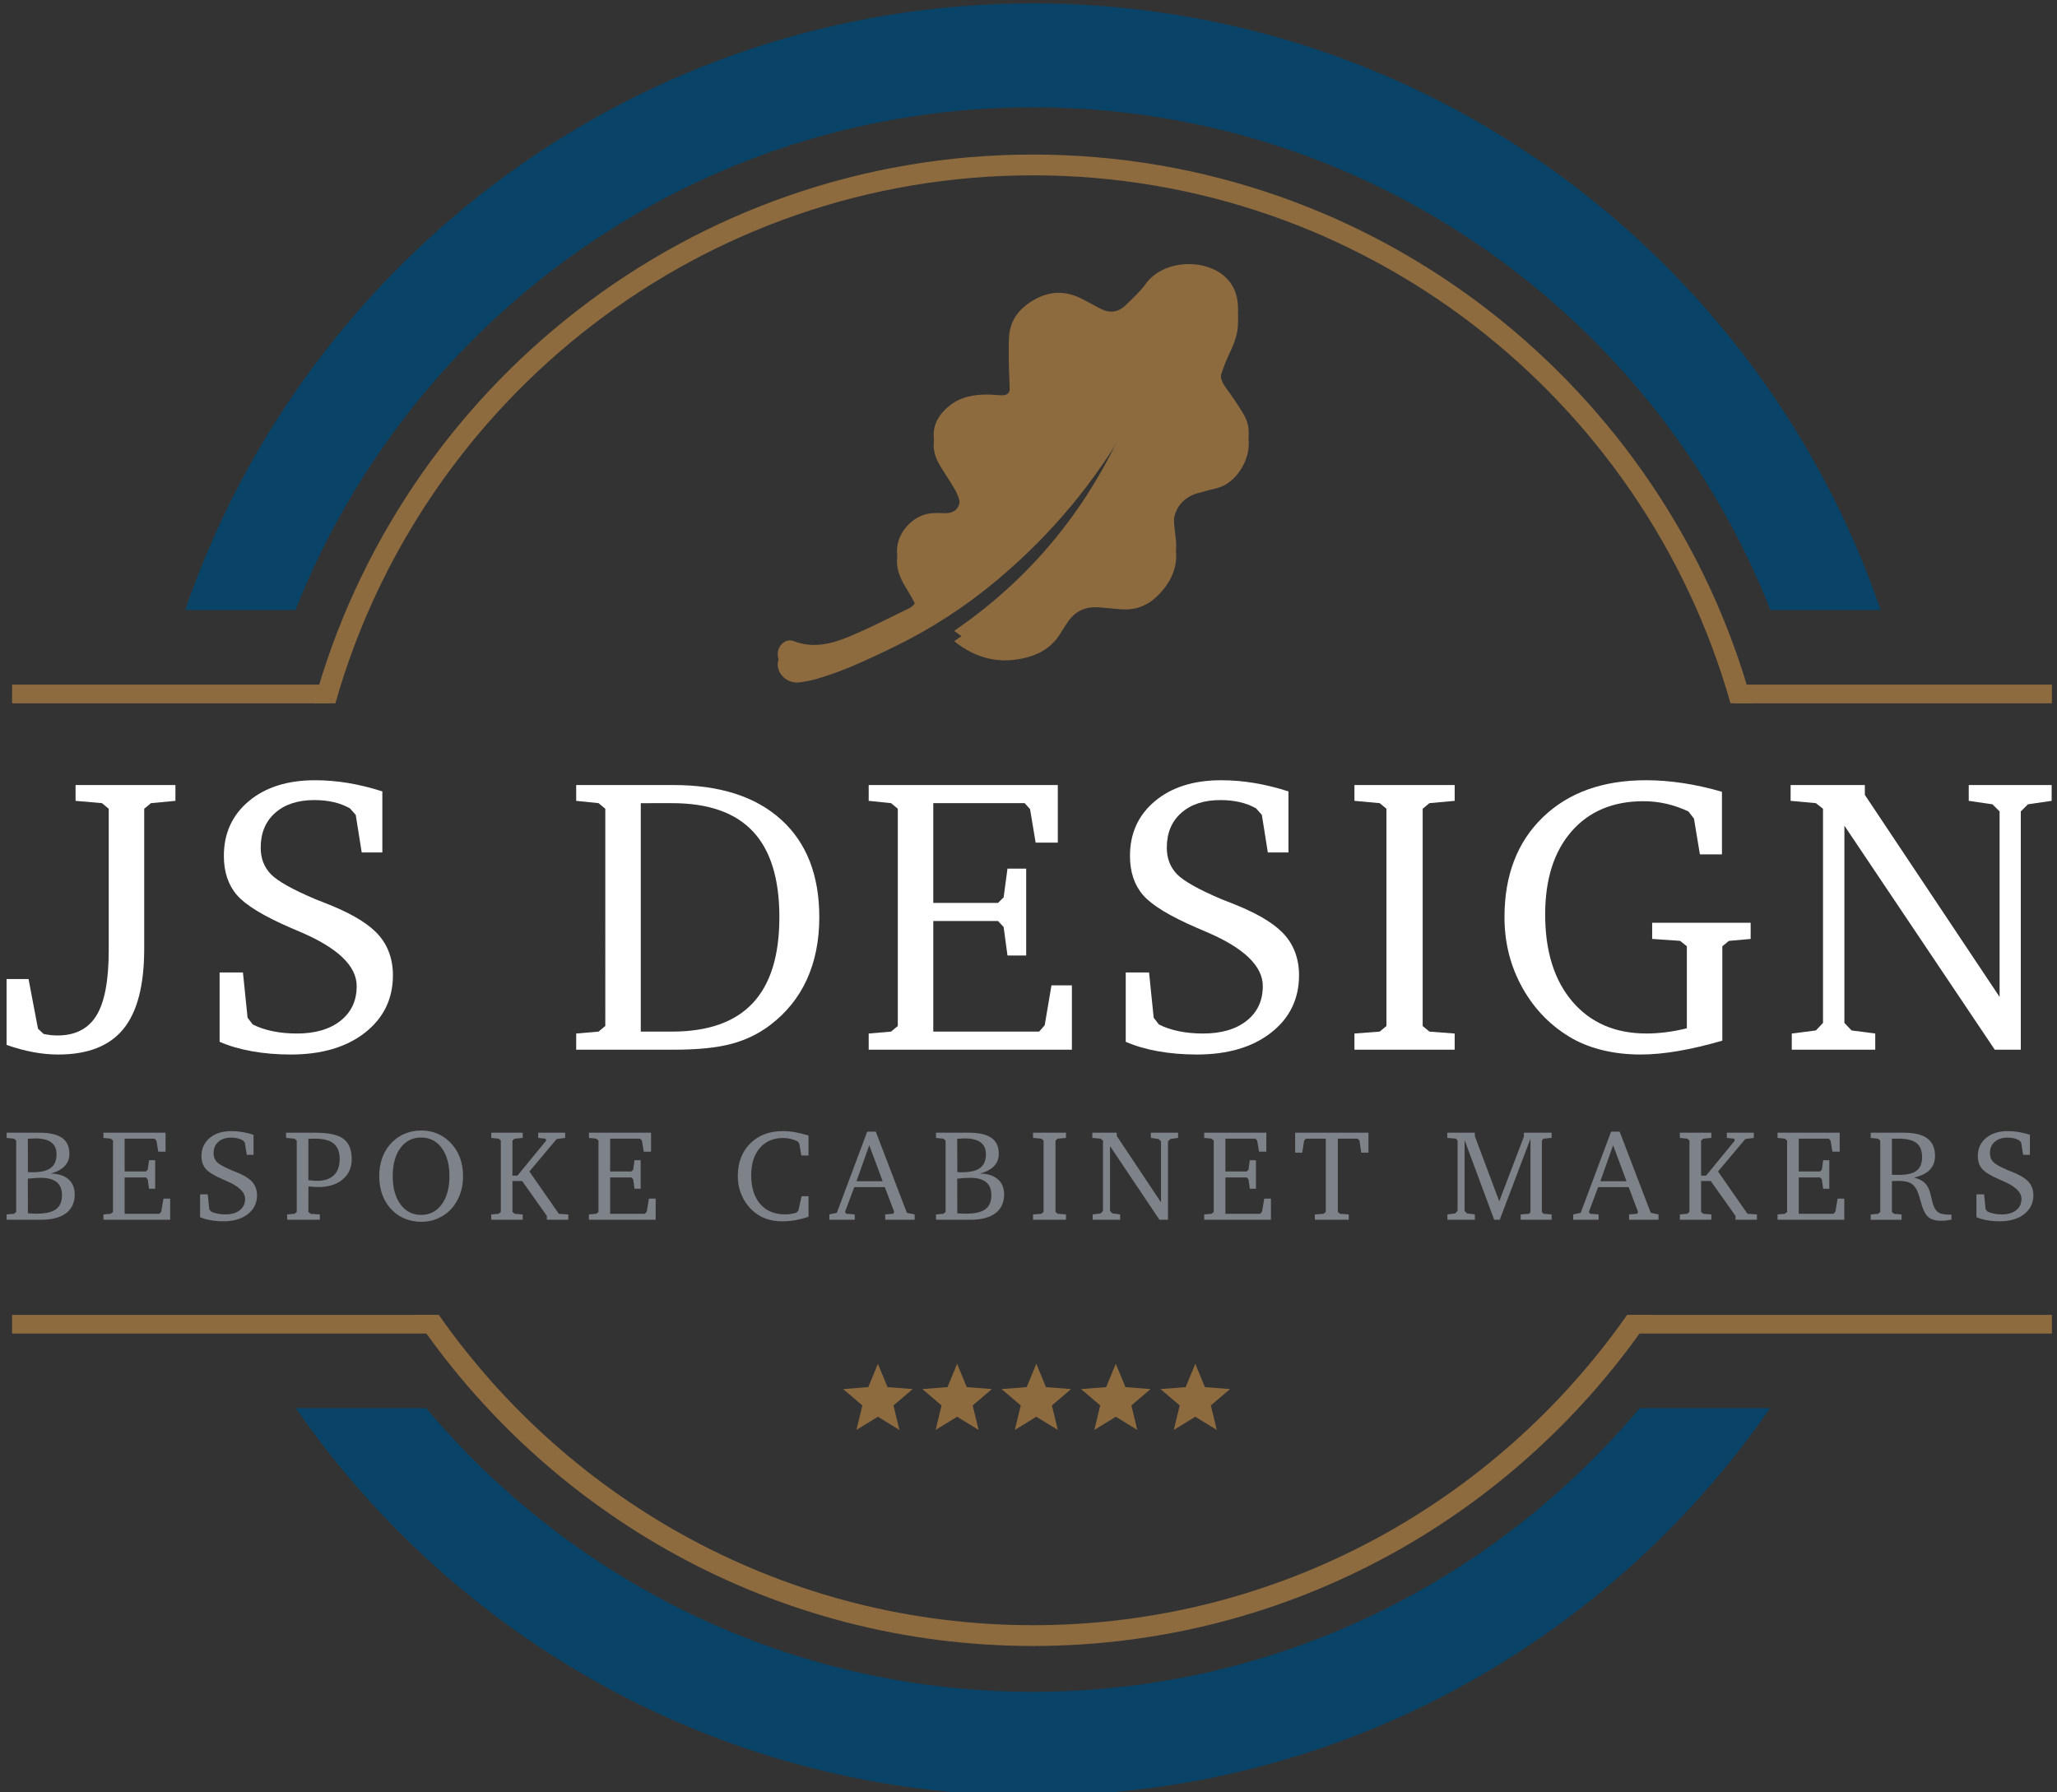 <?xml version="1.0" encoding="utf-8"?>
<!-- Generator: Adobe Illustrator 24.2.3, SVG Export Plug-In . SVG Version: 6.00 Build 0)  -->
<svg version="1.1" id="Layer_1" xmlns="http://www.w3.org/2000/svg" xmlns:xlink="http://www.w3.org/1999/xlink" x="0px" y="0px"
	 viewBox="0 0 197.981 172.512" style="enable-background:new 0 0 197.981 172.512;" xml:space="preserve">
<rect x="0" y="0" width="197.981" height="172.512" fill="#333333" stroke="none"/>
<style type="text/css">
	.st0{fill:#8D6B3F;}
	.st1{fill:#094468;}
	.st2{fill:none;stroke:#8D6B3F;stroke-width:1.8;stroke-miterlimit:10;}
	.st3{fill:#7E8289;}
	.st4{fill:#FFFFFF;}
</style>
<g>
	<g>
		<path class="st0" d="M99.419,156.426c-23.642,0-44.561-11.83-57.187-29.87h-2.439c12.894,19.204,34.808,31.87,59.627,31.87
			c24.82,0,46.733-12.666,59.627-31.87h-2.44C143.98,144.596,123.061,156.426,99.419,156.426z"/>
		<path class="st0" d="M99.419,16.876c31.904,0,58.856,21.531,67.137,50.82h2.079c-8.337-30.406-36.2-52.82-69.216-52.82
			c-33.016,0-60.879,22.415-69.216,52.82h2.079C40.563,38.408,67.515,16.876,99.419,16.876z"/>
	</g>
	<g>
		<path class="st1" d="M99.419,0.326c-37.81,0-69.978,24.469-81.592,58.392h10.612c11.15-28.306,38.762-48.392,70.98-48.392
			s59.83,20.086,70.98,48.392h10.612C169.396,24.795,137.228,0.326,99.419,0.326z"/>
	</g>
	<g>
		<path class="st1" d="M99.419,162.838c-23.425,0-44.403-10.627-58.401-27.303H28.473c15.577,22.513,41.557,37.303,70.946,37.303
			s55.369-14.79,70.946-37.303h-12.546C143.822,152.211,122.843,162.838,99.419,162.838z"/>
	</g>
	<line class="st2" x1="1.165" y1="66.795" x2="31.684" y2="66.795"/>
	<line class="st2" x1="166.972" y1="66.795" x2="197.491" y2="66.795"/>
	<line class="st2" x1="1.165" y1="127.456" x2="41.742" y2="127.456"/>
	<line class="st2" x1="157.078" y1="127.456" x2="197.491" y2="127.456"/>
	<g>
		<path class="st3" d="M0.638,109.024h3.183c0.963,0,1.681,0.167,2.152,0.5c0.471,0.333,0.707,0.841,0.707,1.524
			c0,0.472-0.151,0.867-0.454,1.186c-0.303,0.319-0.756,0.56-1.357,0.723c0.732,0.008,1.302,0.188,1.711,0.54
			c0.408,0.352,0.612,0.838,0.612,1.46c0,0.792-0.279,1.398-0.838,1.817c-0.56,0.418-1.367,0.628-2.424,0.628H0.638v-0.512
			l0.707-0.061l0.213-0.177v-6.877l-0.213-0.177l-0.707-0.073V109.024z M2.686,112.816c0.053,0.004,0.113,0.007,0.181,0.009
			c0.066,0.002,0.163,0.003,0.289,0.003c0.789,0,1.367-0.139,1.734-0.417c0.368-0.279,0.552-0.717,0.552-1.314
			c0-0.508-0.17-0.889-0.512-1.144c-0.342-0.254-0.854-0.381-1.536-0.381c-0.062,0-0.17,0.005-0.326,0.015
			c-0.157,0.01-0.286,0.018-0.388,0.021L2.686,112.816z M2.686,116.779c0.15,0.012,0.295,0.021,0.434,0.028
			c0.138,0.006,0.271,0.009,0.402,0.009c0.854,0,1.475-0.141,1.862-0.424c0.388-0.282,0.582-0.732,0.582-1.35
			c0-0.565-0.17-0.986-0.509-1.262c-0.34-0.276-0.856-0.415-1.552-0.415c-0.163,0-0.347,0.007-0.552,0.021
			c-0.205,0.015-0.43,0.034-0.674,0.058L2.686,116.779z"/>
		<path class="st3" d="M9.954,117.401v-0.512l0.707-0.061l0.213-0.177v-6.877l-0.213-0.177l-0.707-0.073v-0.5h5.98v1.823h-0.701
			l-0.177-1.061l-0.171-0.189h-2.89v3.158h2.049l0.177-0.177l0.122-0.909h0.591v2.75h-0.591l-0.122-0.902l-0.177-0.189h-2.049v3.5
			h3.348l0.177-0.201l0.213-1.262h0.646v2.037H9.954z"/>
		<path class="st3" d="M19.257,117.151v-2.195h0.737l0.146,1.433l0.165,0.213c0.183,0.094,0.392,0.165,0.628,0.213
			c0.235,0.049,0.491,0.073,0.769,0.073c0.581,0,1.041-0.135,1.381-0.405c0.339-0.271,0.509-0.635,0.509-1.095
			c0-0.638-0.598-1.211-1.793-1.719c-0.13-0.057-0.229-0.1-0.298-0.128c-0.854-0.37-1.419-0.714-1.695-1.034
			c-0.276-0.319-0.415-0.732-0.415-1.241c0-0.715,0.264-1.293,0.79-1.734s1.225-0.662,2.094-0.662c0.35,0,0.7,0.029,1.052,0.088
			s0.711,0.147,1.076,0.265v1.933H23.75l-0.188-1.189l-0.184-0.208c-0.158-0.089-0.331-0.155-0.518-0.198
			c-0.188-0.042-0.391-0.064-0.61-0.064c-0.52,0-0.933,0.135-1.237,0.405c-0.305,0.271-0.457,0.637-0.457,1.101
			c0,0.337,0.106,0.617,0.32,0.838c0.213,0.222,0.689,0.489,1.43,0.802c0.068,0.029,0.173,0.069,0.311,0.122
			c0.728,0.285,1.252,0.585,1.573,0.902c0.183,0.179,0.32,0.384,0.411,0.616c0.092,0.232,0.138,0.484,0.138,0.756
			c0,0.752-0.295,1.358-0.885,1.82c-0.589,0.461-1.371,0.692-2.347,0.692c-0.436,0-0.845-0.035-1.229-0.104
			C19.893,117.381,19.553,117.281,19.257,117.151z"/>
		<path class="st3" d="M27.639,117.401v-0.512l0.707-0.061l0.213-0.177v-6.877l-0.213-0.177l-0.812-0.073v-0.5h2.848
			c1.252,0,2.144,0.197,2.674,0.591c0.53,0.395,0.796,1.047,0.796,1.958c0,0.813-0.292,1.463-0.875,1.951
			c-0.584,0.488-1.369,0.732-2.356,0.732c-0.103,0-0.226-0.005-0.372-0.015c-0.146-0.01-0.334-0.025-0.562-0.046l-0.006,2.457
			l0.214,0.177l0.89,0.061v0.512H27.639z M29.681,113.59c0.228,0.024,0.403,0.042,0.527,0.052s0.225,0.015,0.302,0.015
			c0.712,0,1.253-0.181,1.625-0.542c0.372-0.362,0.558-0.886,0.558-1.573c0-0.663-0.191-1.152-0.576-1.469
			c-0.384-0.317-0.979-0.476-1.783-0.476c-0.171,0-0.302,0.002-0.394,0.006c-0.091,0.004-0.178,0.01-0.259,0.019V113.59z"/>
		<path class="st3" d="M40.539,108.81c0.532,0,1.028,0.091,1.487,0.274s0.878,0.457,1.256,0.823c0.423,0.411,0.743,0.894,0.96,1.451
			c0.218,0.557,0.326,1.172,0.326,1.847c0,0.463-0.053,0.9-0.158,1.311s-0.264,0.796-0.476,1.158
			c-0.354,0.606-0.829,1.078-1.427,1.417s-1.254,0.509-1.969,0.509c-0.533,0-1.034-0.091-1.503-0.274
			c-0.47-0.183-0.886-0.449-1.247-0.799c-0.423-0.41-0.743-0.896-0.961-1.457c-0.217-0.561-0.326-1.183-0.326-1.866
			c0-0.679,0.108-1.296,0.323-1.854c0.216-0.557,0.533-1.039,0.951-1.445c0.374-0.362,0.794-0.635,1.26-0.82
			C39.501,108.903,40.002,108.81,40.539,108.81z M40.539,109.487c-0.838,0-1.503,0.334-1.997,1.003
			c-0.494,0.669-0.741,1.574-0.741,2.716c0,1.138,0.249,2.044,0.747,2.719s1.161,1.012,1.991,1.012c0.82,0,1.479-0.338,1.975-1.015
			c0.496-0.677,0.744-1.582,0.744-2.716c0-1.134-0.248-2.037-0.744-2.71C42.018,109.823,41.359,109.487,40.539,109.487z"/>
		<path class="st3" d="M47.282,117.401v-0.512l0.707-0.061l0.213-0.177v-6.877l-0.213-0.177l-0.707-0.073v-0.5h3.03v0.5
			l-0.774,0.073l-0.214,0.177v3.384H49.8l2.774-3.384l-0.073-0.177l-0.701-0.073v-0.5h2.598v0.5l-0.823,0.11l-2.622,3.122
			l2.835,4.073l0.909,0.061v0.512h-2.062v-0.372l-2.384-3.359h-0.927v2.981l0.214,0.177l0.774,0.061v0.512H47.282z"/>
		<path class="st3" d="M56.682,117.401v-0.512l0.707-0.061l0.213-0.177v-6.877l-0.213-0.177l-0.707-0.073v-0.5h5.98v1.823h-0.701
			l-0.177-1.061l-0.171-0.189h-2.89v3.158h2.049l0.177-0.177l0.122-0.909h0.591v2.75h-0.591l-0.122-0.902l-0.177-0.189h-2.049v3.5
			h3.348l0.177-0.201l0.213-1.262h0.646v2.037H56.682z"/>
		<path class="st3" d="M77.818,117.114c-0.41,0.143-0.829,0.251-1.256,0.326s-0.848,0.113-1.262,0.113
			c-0.411,0-0.795-0.042-1.152-0.128c-0.358-0.085-0.684-0.209-0.976-0.372c-0.671-0.382-1.198-0.916-1.583-1.601
			c-0.384-0.685-0.576-1.434-0.576-2.247c0-1.301,0.397-2.348,1.192-3.143c0.795-0.794,1.842-1.192,3.143-1.192
			c0.374,0,0.768,0.036,1.181,0.106c0.412,0.071,0.842,0.178,1.289,0.32v1.92h-0.695l-0.188-1.134l-0.165-0.226
			c-0.239-0.11-0.474-0.191-0.701-0.244c-0.228-0.053-0.459-0.079-0.695-0.079c-0.942,0-1.69,0.321-2.243,0.963
			s-0.829,1.516-0.829,2.622c0,1.175,0.288,2.097,0.865,2.765s1.376,1.003,2.396,1.003c0.179,0,0.358-0.013,0.54-0.04
			c0.181-0.026,0.362-0.068,0.545-0.125l0.195-0.195l0.305-1.39h0.671V117.114z"/>
		<path class="st3" d="M83.469,108.92h0.823l2.993,7.816l0.75,0.152v0.512h-2.835v-0.512l0.774-0.061l0.091-0.177l-0.902-2.384
			h-2.944l-0.891,2.384l0.128,0.177l0.812,0.061v0.512h-2.445v-0.512l0.72-0.152L83.469,108.92z M83.664,110.231l-1.231,3.463h2.519
			L83.664,110.231z"/>
		<path class="st3" d="M90.09,109.024h3.183c0.963,0,1.681,0.167,2.152,0.5c0.471,0.333,0.707,0.841,0.707,1.524
			c0,0.472-0.151,0.867-0.454,1.186c-0.303,0.319-0.756,0.56-1.357,0.723c0.732,0.008,1.302,0.188,1.711,0.54
			c0.408,0.352,0.612,0.838,0.612,1.46c0,0.792-0.279,1.398-0.838,1.817c-0.56,0.418-1.367,0.628-2.424,0.628H90.09v-0.512
			l0.707-0.061l0.213-0.177v-6.877l-0.213-0.177l-0.707-0.073V109.024z M92.137,112.816c0.053,0.004,0.113,0.007,0.181,0.009
			c0.066,0.002,0.163,0.003,0.289,0.003c0.789,0,1.367-0.139,1.734-0.417c0.368-0.279,0.552-0.717,0.552-1.314
			c0-0.508-0.17-0.889-0.512-1.144c-0.342-0.254-0.854-0.381-1.536-0.381c-0.062,0-0.17,0.005-0.326,0.015
			c-0.157,0.01-0.286,0.018-0.388,0.021L92.137,112.816z M92.137,116.779c0.15,0.012,0.295,0.021,0.434,0.028
			c0.138,0.006,0.271,0.009,0.402,0.009c0.854,0,1.475-0.141,1.862-0.424c0.388-0.282,0.582-0.732,0.582-1.35
			c0-0.565-0.17-0.986-0.509-1.262c-0.34-0.276-0.856-0.415-1.552-0.415c-0.163,0-0.347,0.007-0.552,0.021
			c-0.205,0.015-0.43,0.034-0.674,0.058L92.137,116.779z"/>
		<path class="st3" d="M99.429,117.401v-0.512l0.798-0.061l0.214-0.177v-6.877l-0.214-0.177l-0.798-0.073v-0.5h3.17v0.5
			l-0.799,0.073l-0.213,0.177v6.877l0.213,0.177l0.799,0.061v0.512H99.429z"/>
		<path class="st3" d="M105.171,117.401v-0.512l0.763-0.098l0.226-0.238v-6.78l-0.226-0.177l-0.799-0.073v-0.5h2.348v0.311
			l4.262,6.396v-5.872l-0.226-0.226l-0.75-0.11v-0.5h2.621v0.5l-0.749,0.11l-0.226,0.226v7.542h-0.823l-4.756-7.091v6.243
			l0.226,0.238l0.75,0.098v0.512H105.171z"/>
		<path class="st3" d="M115.901,117.401v-0.512l0.707-0.061l0.213-0.177v-6.877l-0.213-0.177l-0.707-0.073v-0.5h5.98v1.823h-0.701
			l-0.177-1.061l-0.171-0.189h-2.89v3.158h2.049l0.177-0.177l0.122-0.909h0.591v2.75h-0.591l-0.122-0.902l-0.177-0.189h-2.049v3.5
			h3.348l0.177-0.201l0.213-1.262h0.646v2.037H115.901z"/>
		<path class="st3" d="M124.655,109.024h7.055v1.92h-0.689l-0.171-1.158l-0.177-0.189h-1.908v7.054l0.207,0.177l0.842,0.061v0.512
			h-3.262v-0.512l0.835-0.061l0.214-0.177v-7.054h-1.909l-0.177,0.189l-0.177,1.158h-0.683V109.024z"/>
		<path class="st3" d="M139.31,117.401v-0.512l0.75-0.098l0.226-0.238v-6.78l-0.158-0.177l-0.829-0.073v-0.5h2.652v0.335
			l2.347,6.268l2.372-6.219v-0.384h2.671v0.5l-0.787,0.073l-0.152,0.177v6.877l0.152,0.177l0.787,0.061v0.512h-2.981v-0.512
			l0.823-0.061l0.121-0.177v-7.042l-2.957,7.792h-0.536l-2.848-7.664v6.816l0.226,0.238l0.763,0.098v0.512H139.31z"/>
		<path class="st3" d="M155.064,108.92h0.823l2.993,7.816l0.75,0.152v0.512h-2.835v-0.512l0.774-0.061l0.091-0.177l-0.902-2.384
			h-2.944l-0.891,2.384l0.128,0.177l0.812,0.061v0.512h-2.445v-0.512l0.72-0.152L155.064,108.92z M155.259,110.231l-1.231,3.463
			h2.519L155.259,110.231z"/>
		<path class="st3" d="M161.684,117.401v-0.512l0.707-0.061l0.213-0.177v-6.877l-0.213-0.177l-0.707-0.073v-0.5h3.03v0.5
			l-0.774,0.073l-0.214,0.177v3.384h0.476l2.774-3.384l-0.073-0.177l-0.701-0.073v-0.5h2.598v0.5l-0.823,0.11l-2.622,3.122
			l2.835,4.073l0.909,0.061v0.512h-2.062v-0.372l-2.384-3.359h-0.927v2.981l0.214,0.177l0.774,0.061v0.512H161.684z"/>
		<path class="st3" d="M171.085,117.401v-0.512l0.707-0.061l0.213-0.177v-6.877l-0.213-0.177l-0.707-0.073v-0.5h5.98v1.823h-0.701
			l-0.177-1.061l-0.171-0.189h-2.89v3.158h2.049l0.177-0.177l0.122-0.909h0.591v2.75h-0.591l-0.122-0.902l-0.177-0.189h-2.049v3.5
			h3.348l0.177-0.201l0.213-1.262h0.646v2.037H171.085z"/>
		<path class="st3" d="M180.052,109.024h3.183c1.02,0,1.775,0.184,2.268,0.551c0.492,0.368,0.738,0.931,0.738,1.691
			c0,0.54-0.169,0.984-0.507,1.331c-0.337,0.347-0.841,0.594-1.512,0.74c0.313,0.085,0.575,0.196,0.786,0.333
			c0.212,0.136,0.379,0.306,0.5,0.51c0.139,0.224,0.257,0.552,0.354,0.985c0.097,0.434,0.174,0.721,0.231,0.864
			c0.126,0.342,0.299,0.575,0.518,0.699c0.22,0.124,0.588,0.186,1.104,0.186h0.109v0.476c-0.188,0.037-0.359,0.064-0.519,0.083
			c-0.158,0.018-0.309,0.027-0.451,0.027c-0.288,0-0.535-0.03-0.74-0.088c-0.206-0.059-0.38-0.149-0.521-0.271
			c-0.297-0.26-0.543-0.768-0.738-1.524c-0.073-0.272-0.132-0.476-0.177-0.609c-0.166-0.508-0.391-0.86-0.674-1.055
			c-0.282-0.195-0.71-0.292-1.283-0.292c-0.122,0-0.316,0.006-0.585,0.019l-0.043,0.006v2.969l0.214,0.177l0.713,0.061v0.512h-2.969
			v-0.512l0.707-0.061l0.213-0.177v-6.877l-0.213-0.177l-0.707-0.073V109.024z M182.094,109.597v3.475
			c0.126,0.004,0.246,0.007,0.359,0.009c0.114,0.002,0.224,0.003,0.33,0.003c0.771,0,1.334-0.136,1.686-0.408
			s0.527-0.708,0.527-1.309c0-0.621-0.181-1.071-0.543-1.351c-0.361-0.28-0.947-0.42-1.756-0.42H182.094z"/>
		<path class="st3" d="M190.227,117.151v-2.195h0.737l0.146,1.433l0.165,0.213c0.183,0.094,0.392,0.165,0.628,0.213
			c0.235,0.049,0.491,0.073,0.769,0.073c0.581,0,1.041-0.135,1.381-0.405c0.339-0.271,0.509-0.635,0.509-1.095
			c0-0.638-0.598-1.211-1.793-1.719c-0.13-0.057-0.229-0.1-0.298-0.128c-0.854-0.37-1.419-0.714-1.695-1.034
			c-0.276-0.319-0.415-0.732-0.415-1.241c0-0.715,0.264-1.293,0.79-1.734s1.225-0.662,2.094-0.662c0.35,0,0.7,0.029,1.052,0.088
			s0.711,0.147,1.076,0.265v1.933h-0.652l-0.188-1.189l-0.184-0.208c-0.158-0.089-0.331-0.155-0.518-0.198
			c-0.188-0.042-0.391-0.064-0.61-0.064c-0.52,0-0.933,0.135-1.237,0.405c-0.305,0.271-0.457,0.637-0.457,1.101
			c0,0.337,0.106,0.617,0.32,0.838c0.213,0.222,0.689,0.489,1.43,0.802c0.068,0.029,0.173,0.069,0.311,0.122
			c0.728,0.285,1.252,0.585,1.573,0.902c0.183,0.179,0.32,0.384,0.411,0.616c0.092,0.232,0.138,0.484,0.138,0.756
			c0,0.752-0.295,1.358-0.885,1.82c-0.589,0.461-1.371,0.692-2.347,0.692c-0.436,0-0.845-0.035-1.229-0.104
			C190.864,117.381,190.524,117.281,190.227,117.151z"/>
	</g>
	<g>
		<path class="st0" d="M91.842,61.718c2.13,1.701,4.453,2.252,7.068,1.539c1.41-0.384,2.498-1.157,3.235-2.423
			c0.178-0.305,0.383-0.594,0.574-0.891c0.722-1.123,1.763-1.586,3.074-1.483c0.705,0.055,1.41,0.128,2.115,0.184
			c1.488,0.118,2.707-0.424,3.712-1.507c1.133-1.222,1.765-2.611,1.54-4.318c-0.091-0.686-0.161-1.376-0.208-2.067
			c-0.107-1.584,0.789-2.852,2.306-3.279c0.652-0.184,1.311-0.344,1.966-0.52c2.097-0.564,3.816-3.743,2.518-5.994
			c-0.528-0.916-1.134-1.792-1.762-2.644c-0.585-0.795-0.683-1.625-0.367-2.525c0.182-0.519,0.38-1.034,0.611-1.532
			c0.411-0.888,0.827-1.771,0.909-2.764c0.135-1.635-0.162-3.113-1.587-4.145c-1.998-1.447-5.627-1.279-7.281,0.983
			c-0.546,0.746-1.248,1.384-1.913,2.036c-0.768,0.752-1.64,0.798-2.565,0.276c-0.517-0.291-1.048-0.559-1.572-0.837
			c-1.509-0.801-3.017-0.849-4.54-0.027c-1.418,0.766-2.404,1.863-2.544,3.517c-0.082,0.966-0.009,1.945,0.008,2.919
			c0.012,0.719,0.084,1.438,0.057,2.155c-0.018,0.484-0.266,0.673-0.75,0.675c-0.423,0.002-0.846-0.062-1.27-0.07
			c-1.434-0.025-2.791,0.214-3.925,1.187c-1.535,1.317-1.807,2.933-0.774,4.663c0.305,0.51,0.646,0.998,0.953,1.507
			c0.423,0.7,0.905,1.379,0.967,2.235c0.092,1.261-0.406,1.894-1.606,1.822c-0.366-0.022-0.736-0.018-1.102,0.008
			c-1.608,0.114-3.08,1.538-3.32,3.152c-0.159,1.064,0.21,1.973,0.725,2.856c0.306,0.525,0.646,1.035,0.908,1.581
			c0.329,0.686,0.157,1.239-0.517,1.568c-1.904,0.931-3.797,1.898-5.75,2.715c-1.707,0.714-3.474,1.159-5.355,0.435
			c-0.826-0.318-1.652,0.561-1.511,1.466c0.144,0.925,1.047,1.621,2.048,1.51c0.614-0.068,1.229-0.201,1.823-0.376
			c2.521-0.741,4.883-1.867,7.239-3.008c3.586-1.737,6.906-3.883,9.959-6.441c5.24-4.389,9.56-9.544,12.888-15.521
			c0.061-0.109,0.135-0.211,0.203-0.317C105.477,48.965,99.819,56.247,91.842,61.718z"/>
		<path class="st0" d="M91.842,60.718c7.978-5.471,13.635-12.753,17.186-21.7c-0.068,0.105-0.142,0.207-0.203,0.317
			c-3.329,5.977-7.649,11.132-12.888,15.521c-3.053,2.557-6.373,4.704-9.959,6.441c-2.357,1.141-4.719,2.268-7.239,3.008
			c-0.594,0.174-1.208,0.307-1.823,0.376c-1.001,0.112-1.904-0.584-2.048-1.51c-0.141-0.905,0.685-1.785,1.511-1.466
			c1.881,0.725,3.648,0.28,5.355-0.435c1.954-0.817,3.846-1.783,5.75-2.715c0.673-0.329,0.846-0.882,0.517-1.568
			c-0.262-0.546-0.602-1.056-0.908-1.581c-0.515-0.883-0.883-1.792-0.725-2.856c0.24-1.613,1.713-3.037,3.32-3.152
			c0.366-0.026,0.736-0.03,1.102-0.008c1.201,0.072,1.698-0.561,1.606-1.822c-0.062-0.856-0.544-1.535-0.967-2.235
			c-0.308-0.509-0.649-0.997-0.953-1.507c-1.033-1.73-0.761-3.346,0.774-4.663c1.134-0.972,2.491-1.212,3.925-1.187
			c0.424,0.007,0.847,0.072,1.27,0.07c0.485-0.002,0.732-0.191,0.75-0.675c0.026-0.717-0.045-1.436-0.057-2.155
			c-0.017-0.973-0.089-1.953-0.008-2.919c0.14-1.654,1.126-2.751,2.544-3.517c1.523-0.822,3.031-0.774,4.54,0.027
			c0.524,0.278,1.055,0.546,1.572,0.837c0.926,0.522,1.798,0.476,2.565-0.276c0.665-0.652,1.368-1.29,1.913-2.036
			c1.653-2.261,5.283-2.43,7.281-0.983c1.425,1.032,1.722,2.51,1.587,4.145c-0.082,0.993-0.498,1.876-0.909,2.764
			c-0.231,0.498-0.429,1.014-0.611,1.532c-0.316,0.9-0.218,1.729,0.367,2.525c0.627,0.852,1.233,1.728,1.762,2.644
			c1.298,2.25-0.421,5.43-2.518,5.994c-0.655,0.176-1.313,0.337-1.966,0.52c-1.517,0.427-2.413,1.695-2.306,3.279
			c0.047,0.69,0.117,1.381,0.208,2.067c0.225,1.707-0.407,3.097-1.54,4.318c-1.005,1.084-2.224,1.626-3.712,1.507
			c-0.705-0.056-1.41-0.129-2.115-0.184c-1.311-0.103-2.352,0.36-3.074,1.483c-0.191,0.297-0.397,0.586-0.574,0.891
			c-0.737,1.266-1.826,2.038-3.235,2.423C96.294,62.97,93.971,62.419,91.842,60.718z"/>
	</g>
	<g>
		<path class="st4" d="M10.464,77.842l-0.649-0.538l-2.542-0.222v-1.521h9.611v1.521l-2.356,0.222l-0.649,0.538V91.32
			c0,3.51-0.668,6.084-2.004,7.721c-1.336,1.638-3.427,2.457-6.271,2.457c-0.792,0-1.599-0.077-2.421-0.231
			c-0.823-0.155-1.673-0.386-2.551-0.695v-6.34h2.115l0.909,4.783l0.538,0.501c0.223,0.049,0.445,0.086,0.668,0.111
			c0.223,0.025,0.445,0.037,0.668,0.037c1.719,0,2.972-0.643,3.757-1.928c0.785-1.286,1.178-3.375,1.178-6.267V77.842z"/>
		<path class="st4" d="M21.138,100.274V93.6h2.245l0.445,4.356l0.501,0.649c0.557,0.285,1.193,0.5,1.911,0.649
			c0.717,0.148,1.497,0.223,2.338,0.223c1.769,0,3.169-0.411,4.203-1.233c1.033-0.822,1.549-1.931,1.549-3.328
			c0-1.94-1.818-3.683-5.455-5.228c-0.396-0.173-0.699-0.303-0.909-0.389c-2.598-1.125-4.317-2.172-5.158-3.143
			c-0.841-0.97-1.262-2.228-1.262-3.772c0-2.175,0.801-3.933,2.403-5.274c1.602-1.341,3.726-2.012,6.374-2.012
			c1.063,0,2.13,0.09,3.201,0.269c1.07,0.179,2.162,0.448,3.275,0.806v5.877h-1.985l-0.575-3.615l-0.557-0.63
			c-0.482-0.272-1.008-0.473-1.577-0.603c-0.569-0.13-1.188-0.195-1.855-0.195c-1.583,0-2.839,0.411-3.767,1.233
			s-1.392,1.938-1.392,3.346c0,1.026,0.325,1.875,0.974,2.549s2.1,1.486,4.351,2.438c0.21,0.086,0.525,0.21,0.946,0.371
			c2.214,0.865,3.81,1.78,4.787,2.744c0.557,0.544,0.974,1.168,1.252,1.873s0.417,1.471,0.417,2.299c0,2.287-0.897,4.131-2.69,5.534
			c-1.794,1.403-4.175,2.104-7.144,2.104c-1.324,0-2.57-0.105-3.739-0.315S22.041,100.67,21.138,100.274z"/>
		<path class="st4" d="M64.827,75.561c4.453,0,7.904,1.11,10.354,3.328s3.674,5.349,3.674,9.39c0,2.25-0.399,4.249-1.197,5.998
			s-1.982,3.216-3.553,4.403c-1.113,0.841-2.369,1.443-3.767,1.808c-1.398,0.365-3.235,0.547-5.511,0.547h-9.37v-1.557l2.152-0.186
			l0.649-0.538V77.842l-0.649-0.538l-2.152-0.222v-1.521H64.827z M61.673,77.304v21.988h3.006c3.463,0,6.052-0.911,7.765-2.734
			c1.713-1.823,2.57-4.583,2.57-8.278s-0.851-6.449-2.551-8.259c-1.701-1.811-4.295-2.716-7.784-2.716H61.673z"/>
		<path class="st4" d="M83.61,101.035v-1.557l2.152-0.186l0.649-0.538V77.842l-0.649-0.538l-2.152-0.222v-1.521h18.202v5.543h-2.134
			l-0.538-3.226l-0.52-0.575h-8.795v9.604h6.234l0.538-0.538l0.371-2.762h1.8v8.361h-1.8l-0.371-2.744L96.06,88.65h-6.234v10.642
			h10.187l0.538-0.612l0.649-3.837h1.967v6.192H83.61z"/>
		<path class="st4" d="M108.349,100.274V93.6h2.245l0.445,4.356l0.501,0.649c0.557,0.285,1.193,0.5,1.911,0.649
			c0.717,0.148,1.497,0.223,2.338,0.223c1.769,0,3.169-0.411,4.203-1.233c1.033-0.822,1.549-1.931,1.549-3.328
			c0-1.94-1.818-3.683-5.455-5.228c-0.396-0.173-0.699-0.303-0.909-0.389c-2.598-1.125-4.317-2.172-5.158-3.143
			c-0.841-0.97-1.262-2.228-1.262-3.772c0-2.175,0.801-3.933,2.403-5.274c1.602-1.341,3.726-2.012,6.374-2.012
			c1.063,0,2.13,0.09,3.201,0.269c1.07,0.179,2.162,0.448,3.275,0.806v5.877h-1.985l-0.575-3.615l-0.557-0.63
			c-0.482-0.272-1.008-0.473-1.577-0.603c-0.569-0.13-1.188-0.195-1.855-0.195c-1.583,0-2.839,0.411-3.767,1.233
			s-1.392,1.938-1.392,3.346c0,1.026,0.325,1.875,0.974,2.549s2.1,1.486,4.351,2.438c0.21,0.086,0.525,0.21,0.946,0.371
			c2.214,0.865,3.81,1.78,4.787,2.744c0.557,0.544,0.974,1.168,1.252,1.873s0.417,1.471,0.417,2.299c0,2.287-0.897,4.131-2.69,5.534
			c-1.794,1.403-4.175,2.104-7.144,2.104c-1.324,0-2.57-0.105-3.739-0.315S109.252,100.67,108.349,100.274z"/>
		<path class="st4" d="M130.361,101.035v-1.557l2.431-0.186l0.649-0.538V77.842l-0.649-0.538l-2.431-0.222v-1.521h9.648v1.521
			l-2.431,0.222l-0.649,0.538v20.912l0.649,0.538l2.431,0.186v1.557H130.361z"/>
		<path class="st4" d="M159.015,88.817h9.481v1.557L166.4,90.56l-0.631,0.519v9.084c-1.533,0.445-2.951,0.779-4.254,1.001
			c-1.304,0.222-2.506,0.333-3.606,0.333c-1.26,0-2.444-0.13-3.55-0.389c-1.106-0.26-2.104-0.637-2.994-1.131
			c-2.039-1.162-3.643-2.781-4.811-4.857c-1.167-2.076-1.751-4.357-1.751-6.841c0-4.029,1.229-7.233,3.689-9.613
			c2.459-2.379,5.771-3.569,9.937-3.569c1.149,0,2.336,0.093,3.56,0.278c1.223,0.185,2.472,0.463,3.745,0.834v6.025h-2.122
			l-0.572-3.448l-0.535-0.686c-0.718-0.333-1.432-0.581-2.143-0.742c-0.711-0.16-1.438-0.241-2.18-0.241
			c-2.932,0-5.242,0.97-6.93,2.911s-2.533,4.604-2.533,7.99c0,3.547,0.875,6.344,2.625,8.389c1.75,2.045,4.128,3.068,7.134,3.068
			c0.581,0,1.197-0.04,1.846-0.121c0.649-0.08,1.327-0.207,2.032-0.38v-7.898l-0.649-0.519l-2.69-0.186V88.817z"/>
		<path class="st4" d="M172.454,101.035v-1.557l2.319-0.297l0.687-0.723V77.842l-0.687-0.538l-2.431-0.222v-1.521h7.144v0.946
			l12.97,19.448V78.101l-0.687-0.686l-2.282-0.333v-1.521h7.979v1.521l-2.282,0.333l-0.687,0.686v22.933h-2.505l-14.473-21.561
			v18.984l0.687,0.723l2.282,0.297v1.557H172.454z"/>
	</g>
	<g>
		<polygon class="st0" points="84.497,131.267 85.424,133.511 87.843,133.699 85.996,135.273 86.565,137.632 84.497,136.362 
			82.429,137.632 82.998,135.273 81.151,133.699 83.571,133.511 		"/>
		<polygon class="st0" points="92.121,131.267 93.047,133.511 95.467,133.699 93.62,135.273 94.189,137.632 92.121,136.362 
			90.053,137.632 90.622,135.273 88.775,133.699 91.194,133.511 		"/>
		<polygon class="st0" points="99.744,131.267 100.671,133.511 103.09,133.699 101.243,135.273 101.812,137.632 99.744,136.362 
			97.676,137.632 98.245,135.273 96.398,133.699 98.818,133.511 		"/>
		<polygon class="st0" points="107.394,131.267 108.32,133.511 110.74,133.699 108.893,135.273 109.462,137.632 107.394,136.362 
			105.326,137.632 105.895,135.273 104.048,133.699 106.467,133.511 		"/>
		<polygon class="st0" points="115.043,131.267 115.97,133.511 118.389,133.699 116.542,135.273 117.111,137.632 115.043,136.362 
			112.975,137.632 113.544,135.273 111.697,133.699 114.117,133.511 		"/>
	</g>
</g>
</svg>
